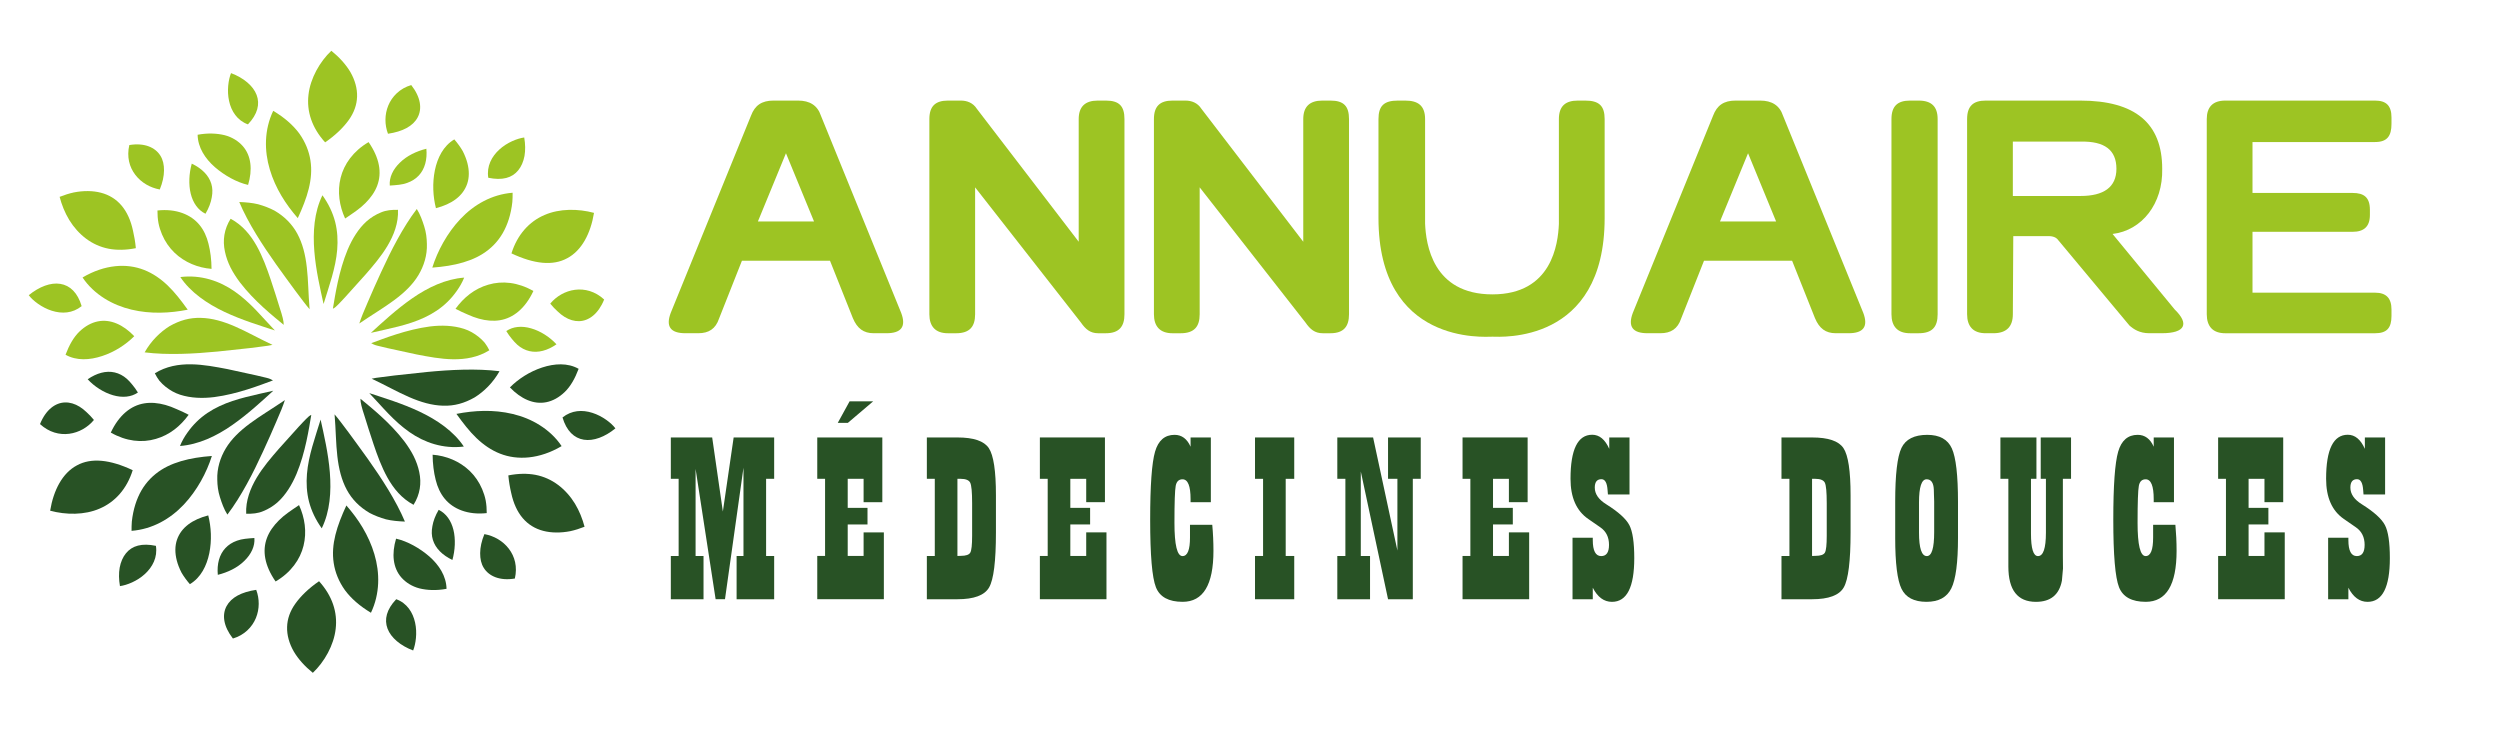 <?xml version="1.0" encoding="utf-8"?>
<!-- Generator: Adobe Illustrator 16.0.0, SVG Export Plug-In . SVG Version: 6.00 Build 0)  -->
<!DOCTYPE svg PUBLIC "-//W3C//DTD SVG 1.1//EN" "http://www.w3.org/Graphics/SVG/1.1/DTD/svg11.dtd">
<svg version="1.1" id="Calque_1" xmlns:x="http://ns.adobe.com/Extensibility/1.0/" xmlns:i="http://ns.adobe.com/AdobeIllustrator/10.0/" xmlns:graph="http://ns.adobe.com/Graphs/1.0/"
	 xmlns="http://www.w3.org/2000/svg" xmlns:xlink="http://www.w3.org/1999/xlink" x="0px" y="0px" width="200px" height="60px"
	 viewBox="0 0 200 60" enable-background="new 0 0 200 60" xml:space="preserve">
<g>
	<path fill="#9DC423" d="M59.355,20.857l-1.83,4.627c-0.276,0.829-0.829,1.174-1.658,1.174h-1.036c-1.174,0-1.588-0.518-1.174-1.623
		l6.423-15.78c0.311-0.829,0.863-1.208,1.795-1.208h1.001h0.967c0.933,0,1.554,0.38,1.83,1.208l6.423,15.78
		c0.415,1.105,0,1.623-1.174,1.623h-1.036c-0.794,0-1.312-0.38-1.657-1.208l-1.83-4.593H59.355z M65.122,17.715l-2.245-5.456
		l-2.244,5.456H65.122z"/>
	<path fill="#9DC423" d="M89.957,9.531v15.608c0,0.967-0.414,1.52-1.485,1.52h-0.622c-0.622,0-1.001-0.311-1.381-0.863l-8.46-10.808
		v10.152c0,0.967-0.414,1.52-1.519,1.52h-0.656c-1.001,0-1.485-0.552-1.485-1.52V9.531c0-1.036,0.483-1.484,1.485-1.484h1.036
		c0.483,0,0.967,0.172,1.277,0.656l8.149,10.636V9.531c0-1.001,0.518-1.484,1.52-1.484h0.656
		C89.543,8.047,89.957,8.496,89.957,9.531z"/>
	<path fill="#9DC423" d="M107.921,9.531v15.608c0,0.967-0.414,1.52-1.484,1.52h-0.622c-0.621,0-1.001-0.311-1.381-0.863
		l-8.46-10.808v10.152c0,0.967-0.414,1.52-1.519,1.52h-0.656c-1.001,0-1.485-0.552-1.485-1.52V9.531
		c0-1.036,0.483-1.484,1.485-1.484h1.036c0.483,0,0.967,0.172,1.277,0.656l8.149,10.636V9.531c0-1.001,0.518-1.484,1.52-1.484h0.656
		C107.507,8.047,107.921,8.496,107.921,9.531z"/>
	<path fill="#9DC423" d="M124.711,17.922V9.531c0-1.07,0.553-1.484,1.52-1.484h0.587c1.104,0,1.554,0.414,1.554,1.484v7.908
		c0,10.118-8.356,9.496-8.979,9.496c-0.621,0-9.115,0.69-9.115-9.496V9.531c0-1.07,0.448-1.484,1.554-1.484h0.587
		c1.036,0,1.588,0.414,1.588,1.484v8.356c0.069,1.623,0.588,5.663,5.387,5.663C124.158,23.551,124.642,19.511,124.711,17.922z"/>
	<path fill="#9DC423" d="M136.321,20.857l-1.83,4.627c-0.275,0.829-0.828,1.174-1.657,1.174h-1.036
		c-1.174,0-1.588-0.518-1.174-1.623l6.423-15.78c0.311-0.829,0.863-1.208,1.796-1.208h1.001h0.967c0.933,0,1.554,0.38,1.83,1.208
		l6.423,15.78c0.414,1.105,0,1.623-1.174,1.623h-1.036c-0.794,0-1.313-0.38-1.657-1.208l-1.83-4.593H136.321z M142.088,17.715
		l-2.244-5.456l-2.244,5.456H142.088z"/>
	<path fill="#9DC423" d="M155.011,25.139c0,1.001-0.414,1.52-1.52,1.52h-0.69c-1.001,0-1.484-0.552-1.484-1.52V9.531
		c0-1.036,0.483-1.484,1.484-1.484h0.69c1.036,0,1.52,0.483,1.52,1.484V25.139z"/>
	<path fill="#9DC423" d="M169.004,18.717l4.972,6.042c1.175,1.14,0.863,1.899-1.035,1.899h-1.002c-0.76,0-1.243-0.311-1.588-0.622
		l-5.732-6.872c0,0-0.173-0.276-0.725-0.276h-2.832l-0.034,6.25c0,0.967-0.483,1.52-1.554,1.52h-0.622
		c-1.001,0-1.484-0.552-1.484-1.52V9.531c0-1.036,0.483-1.484,1.484-1.484h7.563c4.42,0,6.561,1.83,6.561,5.456
		C173.044,16.299,171.352,18.44,169.004,18.717z M166.448,15.678c1.83,0,2.866-0.69,2.866-2.175c0-1.519-0.967-2.21-2.832-2.175
		h-5.455v4.351H166.448z"/>
	<path fill="#9DC423" d="M180.2,11.362v4.074h8.011c0.897,0,1.381,0.346,1.381,1.347v0.415c0,0.932-0.483,1.347-1.381,1.347H180.2
		v4.869h9.807c0.897,0,1.312,0.449,1.312,1.347v0.518c0,0.967-0.38,1.381-1.312,1.381h-11.982c-1.001,0-1.484-0.552-1.484-1.52
		V9.531c0-0.967,0.483-1.484,1.484-1.484h11.982c0.897,0,1.312,0.414,1.312,1.347v0.518c0,0.967-0.345,1.451-1.312,1.451H180.2z"/>
</g>
<g>
	<g>
		<path fill="#285225" d="M39.961,29.697c-1.821-0.23-3.955-0.117-5.827,0.064c-0.898,0.098-1.76,0.19-2.581,0.278
			c-0.346,0.044-0.684,0.087-1.018,0.13c-0.319,0.037-0.592,0.076-0.802,0.127c1.116,0.523,2.062,1.068,3.006,1.474
			c0.934,0.407,1.821,0.662,2.705,0.686c0.904,0.031,1.702-0.197,2.516-0.657C38.717,31.33,39.449,30.613,39.961,29.697z"/>
		<path fill="#285225" d="M46.764,42.139c-0.164-0.626-0.417-1.267-0.767-1.845c-0.351-0.577-0.819-1.104-1.35-1.501
			c-0.533-0.399-1.143-0.676-1.807-0.805c-0.656-0.123-1.387-0.112-2.174,0.044c0.046,0.506,0.13,0.979,0.229,1.4
			c0.088,0.416,0.21,0.793,0.365,1.131c0.307,0.673,0.745,1.184,1.296,1.523c0.549,0.341,1.212,0.508,1.941,0.513
			c0.363,0.004,0.747-0.031,1.131-0.107C46.003,42.41,46.385,42.29,46.764,42.139z"/>
		<path fill="#285225" d="M36.192,44.797c0.22-0.784,0.262-1.676,0.084-2.403c-0.178-0.732-0.58-1.317-1.182-1.608
			c-0.273,0.466-0.435,0.902-0.503,1.311c-0.076,0.398-0.065,0.756,0.041,1.096C34.834,43.863,35.396,44.418,36.192,44.797z"/>
		<path fill="#285225" d="M44.929,35.689c-0.453-0.684-1.067-1.245-1.744-1.672c-0.674-0.428-1.413-0.72-2.174-0.901
			c-1.532-0.366-3.077-0.283-4.497-0.005c0.53,0.734,1.03,1.388,1.599,1.932c0.57,0.546,1.199,0.979,1.897,1.251
			C41.392,36.838,43.149,36.739,44.929,35.689z"/>
		<path fill="#285225" d="M37.106,35.724c-0.395-0.6-0.938-1.142-1.552-1.608c-0.611-0.465-1.29-0.853-1.987-1.184
			c-1.403-0.663-2.837-1.089-4.025-1.483c0.534,0.555,1.011,1.113,1.536,1.652c0.523,0.539,1.075,1.048,1.682,1.469
			C33.957,35.409,35.458,35.926,37.106,35.724z"/>
		<path fill="#285225" d="M38.938,41.048c0.003-0.349-0.024-0.684-0.081-0.999c-0.06-0.318-0.164-0.632-0.284-0.915
			c-0.243-0.574-0.584-1.061-0.992-1.455c-0.813-0.788-1.899-1.22-2.972-1.302c0.006,0.728,0.094,1.418,0.244,2.008
			c0.142,0.581,0.379,1.096,0.724,1.513C36.252,40.723,37.436,41.214,38.938,41.048z"/>
		<path fill="#285225" d="M38.751,42.729c-0.225,0.546-0.335,1.059-0.338,1.521c-0.003,0.459,0.081,0.849,0.289,1.182
			c0.407,0.659,1.278,1.054,2.486,0.851c0.217-0.937,0-1.758-0.485-2.389C40.223,43.27,39.523,42.871,38.751,42.729z"/>
		<path fill="#285225" d="M28.836,31.899c-0.007,0.281,0.101,0.706,0.319,1.361c0.105,0.338,0.214,0.687,0.326,1.043
			c0.132,0.405,0.268,0.82,0.405,1.238c0.288,0.857,0.629,1.806,1.114,2.676c0.488,0.868,1.127,1.655,2.083,2.168
			c0.522-0.83,0.65-1.731,0.456-2.625c-0.09-0.438-0.245-0.862-0.446-1.27c-0.211-0.418-0.472-0.817-0.754-1.194
			C31.196,33.8,29.684,32.6,28.836,31.899z"/>
		<path fill="#285225" d="M40.792,30.991c0.878,0.92,1.909,1.391,2.922,1.183c0.505-0.103,1.006-0.372,1.47-0.819
			c0.459-0.444,0.813-1.069,1.107-1.849c-0.876-0.494-1.933-0.43-2.925-0.104C42.362,29.732,41.473,30.312,40.792,30.991z"/>
		<path fill="#285225" d="M49.232,34.271c-0.32-0.435-1.049-0.993-1.842-1.243c-0.809-0.258-1.66-0.213-2.389,0.368
			c0.319,1.083,0.937,1.659,1.705,1.78C47.472,35.302,48.39,34.959,49.232,34.271z"/>
	</g>
	<g>
		<path fill="#285225" d="M32.393,41.727c-0.709-1.689-1.878-3.481-2.974-5.024c-0.551-0.781-1.061-1.454-1.522-2.094
			c-0.229-0.311-0.436-0.591-0.621-0.824c-0.185-0.231-0.363-0.478-0.511-0.637c0.105,1.244,0.102,2.331,0.222,3.348
			c0.114,1.009,0.336,1.909,0.759,2.692c0.416,0.769,1.023,1.382,1.825,1.849c0.391,0.206,0.831,0.377,1.312,0.511
			C31.356,41.663,31.855,41.703,32.393,41.727z"/>
		<path fill="#285225" d="M25.027,53.826c0.922-0.872,1.68-2.208,1.827-3.513c0.161-1.33-0.271-2.646-1.33-3.815
			c-0.827,0.565-1.463,1.189-1.889,1.786c-0.428,0.594-0.65,1.226-0.667,1.874c-0.019,0.646,0.167,1.316,0.528,1.95
			C23.854,52.723,24.388,53.31,25.027,53.826z"/>
		<path fill="#285225" d="M17.424,45.987c0.791-0.197,1.566-0.563,2.122-1.115c0.551-0.533,0.86-1.179,0.805-1.832
			c-0.555,0.039-0.995,0.069-1.384,0.212c-0.383,0.134-0.697,0.338-0.938,0.599C17.543,44.37,17.347,45.124,17.424,45.987z"/>
		<path fill="#285225" d="M29.676,49.021c0.724-1.521,0.721-3.193,0.275-4.684c-0.221-0.751-0.548-1.464-0.934-2.117
			c-0.388-0.655-0.827-1.228-1.307-1.783c-0.753,1.626-1.247,3.111-1.012,4.613c0.114,0.742,0.404,1.47,0.897,2.163
			C28.085,47.876,28.779,48.485,29.676,49.021z"/>
		<path fill="#285225" d="M25.74,42.266c1.324-2.708,0.434-6.318-0.092-8.698c-0.439,1.442-0.971,2.869-1.091,4.344
			c-0.061,0.732-0.023,1.497,0.166,2.228C24.911,40.857,25.243,41.571,25.74,42.266z"/>
		<path fill="#285225" d="M22.047,46.518c1.225-0.714,1.969-1.767,2.236-2.859c0.274-1.103,0.101-2.249-0.36-3.251
			c-0.637,0.432-1.171,0.776-1.612,1.222c-0.438,0.434-0.768,0.904-0.955,1.406C20.971,44.062,21.162,45.238,22.047,46.518z"/>
		<path fill="#285225" d="M20.497,47.187c-1.176,0.175-1.997,0.604-2.372,1.304c-0.369,0.684-0.262,1.604,0.508,2.591
			c0.919-0.27,1.541-0.919,1.837-1.635C20.77,48.723,20.767,47.902,20.497,47.187z"/>
		<path fill="#285225" d="M24.902,33.193c-0.114,0.039-0.251,0.153-0.419,0.328c-0.171,0.185-0.351,0.353-0.575,0.605
			c-0.509,0.565-1.055,1.174-1.61,1.79c-0.616,0.71-1.247,1.439-1.763,2.301c-0.502,0.844-0.893,1.839-0.84,2.883
			c0.495,0.008,0.934-0.024,1.362-0.208c0.424-0.17,0.801-0.408,1.133-0.695c0.671-0.597,1.169-1.429,1.53-2.281
			C24.436,36.199,24.719,34.275,24.902,33.193z"/>
		<path fill="#285225" d="M31.686,43.093c-0.363,1.211-0.259,2.333,0.43,3.113c0.34,0.384,0.835,0.708,1.444,0.866
			c0.604,0.148,1.35,0.187,2.163,0.033c-0.021-1.028-0.606-1.909-1.374-2.586C33.578,43.851,32.595,43.299,31.686,43.093z"/>
		<path fill="#285225" d="M33.052,52.038c0.207-0.52,0.338-1.407,0.157-2.225c-0.177-0.817-0.651-1.566-1.51-1.876
			c-0.778,0.815-0.973,1.625-0.695,2.356C31.277,51.017,32.04,51.659,33.052,52.038z"/>
	</g>
	<g>
		<path fill="#285225" d="M18.19,41.168c1.116-1.466,2.08-3.361,2.86-5.064c0.402-0.868,0.764-1.689,1.055-2.376
			c0.14-0.328,0.275-0.648,0.41-0.966c0.126-0.296,0.189-0.518,0.276-0.755c-0.993,0.678-1.984,1.265-2.796,1.87
			c-0.817,0.604-1.487,1.251-1.931,1.992c-0.445,0.738-0.714,1.612-0.682,2.505c0.007,0.455,0.063,0.939,0.211,1.392
			C17.737,40.226,17.913,40.732,18.19,41.168z"/>
		<path fill="#285225" d="M4.012,40.856c1.264,0.342,2.757,0.359,3.965-0.171c1.22-0.521,2.173-1.571,2.639-3.07
			c-1.828-0.861-3.324-1.008-4.458-0.388C4.997,37.841,4.282,39.207,4.012,40.856z"/>
		<path fill="#285225" d="M7.015,30.342c0.535,0.586,1.294,1.067,2.029,1.277c0.732,0.213,1.443,0.158,1.988-0.217
			c-0.141-0.232-0.289-0.439-0.443-0.621c-0.149-0.181-0.284-0.338-0.437-0.472c-0.301-0.265-0.631-0.433-0.975-0.513
			C8.488,29.637,7.732,29.845,7.015,30.342z"/>
		<path fill="#285225" d="M10.524,42.468c1.675-0.134,3.097-0.955,4.175-2.096c1.06-1.122,1.836-2.57,2.251-3.894
			c-0.87,0.065-1.705,0.188-2.472,0.416c-0.766,0.228-1.438,0.544-2.028,1.019c-0.592,0.477-1.07,1.086-1.4,1.848
			c-0.167,0.38-0.299,0.8-0.393,1.256c-0.046,0.227-0.086,0.467-0.111,0.711C10.529,41.966,10.521,42.212,10.524,42.468z"/>
		<path fill="#285225" d="M14.399,35.678c1.48-0.109,2.903-0.782,4.173-1.669c1.26-0.877,2.414-1.951,3.291-2.751
			c-0.701,0.164-1.457,0.318-2.193,0.509c-0.731,0.188-1.43,0.405-2.106,0.723c-0.677,0.318-1.299,0.724-1.831,1.247
			c-0.269,0.264-0.518,0.557-0.747,0.883C14.753,34.946,14.55,35.302,14.399,35.678z"/>
		<path fill="#285225" d="M8.863,34.606c1.235,0.706,2.491,0.835,3.602,0.507c1.111-0.32,1.963-1.02,2.628-1.93
			c-0.325-0.175-0.659-0.324-0.973-0.457c-0.297-0.137-0.595-0.248-0.888-0.331c-0.588-0.163-1.157-0.215-1.693-0.125
			C10.477,32.441,9.516,33.208,8.863,34.606z"/>
		<path fill="#285225" d="M7.514,33.597c-0.188-0.233-0.386-0.437-0.578-0.612c-0.183-0.178-0.372-0.326-0.563-0.446
			c-0.384-0.237-0.781-0.355-1.17-0.343c-0.772,0.019-1.536,0.575-2.002,1.731C4.646,35.251,6.54,34.782,7.514,33.597z"/>
		<path fill="#285225" d="M21.838,30.432c-0.122-0.07-0.255-0.143-0.492-0.201c-0.262-0.062-0.536-0.127-0.82-0.195
			c-0.743-0.16-1.539-0.335-2.347-0.512c-1.804-0.342-3.984-0.783-5.793,0.339c0.109,0.218,0.23,0.417,0.366,0.597
			c0.151,0.18,0.322,0.339,0.497,0.481c0.356,0.282,0.728,0.495,1.158,0.636c0.873,0.28,1.813,0.304,2.734,0.19
			C19.01,31.523,20.819,30.809,21.838,30.432z"/>
		<path fill="#285225" d="M16.659,41.231c-1.261,0.329-2.157,0.953-2.501,1.951c-0.164,0.488-0.174,1.047-0.014,1.663
			c0.079,0.307,0.203,0.625,0.37,0.953c0.178,0.31,0.405,0.622,0.675,0.936c0.875-0.519,1.347-1.466,1.556-2.48
			C16.951,43.235,16.898,42.172,16.659,41.231z"/>
		<path fill="#285225" d="M9.596,46.889c0.548-0.075,1.374-0.397,1.987-0.961c0.618-0.561,1.034-1.346,0.89-2.261
			c-1.124-0.234-1.902-0.014-2.397,0.596c-0.246,0.301-0.418,0.699-0.502,1.15C9.496,45.858,9.504,46.362,9.596,46.889z"/>
	</g>
</g>
<g>
	<g>
		<path fill="#9DC423" d="M11.572,28.189c1.821,0.23,3.955,0.116,5.827-0.065c0.898-0.097,1.761-0.188,2.581-0.277
			c0.347-0.045,0.684-0.087,1.018-0.13c0.32-0.038,0.592-0.077,0.803-0.127c-1.116-0.524-2.063-1.068-3.007-1.475
			c-0.934-0.406-1.821-0.662-2.704-0.684c-0.905-0.032-1.703,0.197-2.517,0.656C12.817,26.557,12.085,27.272,11.572,28.189z"/>
		<path fill="#9DC423" d="M4.77,15.748c0.163,0.626,0.417,1.268,0.767,1.844c0.351,0.578,0.819,1.105,1.349,1.501
			c0.534,0.4,1.144,0.676,1.808,0.805c0.655,0.125,1.386,0.113,2.173-0.044c-0.046-0.505-0.13-0.979-0.228-1.401
			c-0.089-0.415-0.21-0.793-0.365-1.129c-0.307-0.674-0.745-1.185-1.297-1.524c-0.548-0.34-1.211-0.507-1.941-0.513
			c-0.363-0.003-0.747,0.032-1.13,0.108C5.532,15.477,5.149,15.597,4.77,15.748z"/>
		<path fill="#9DC423" d="M15.341,13.09c-0.22,0.784-0.262,1.675-0.083,2.401c0.178,0.733,0.581,1.319,1.182,1.609
			c0.272-0.464,0.434-0.902,0.502-1.311c0.076-0.398,0.065-0.756-0.039-1.095C16.699,14.023,16.139,13.469,15.341,13.09z"/>
		<path fill="#9DC423" d="M6.605,22.198c0.452,0.683,1.067,1.245,1.743,1.672c0.674,0.426,1.414,0.719,2.173,0.901
			c1.533,0.366,3.079,0.284,4.497,0.005c-0.53-0.735-1.029-1.388-1.599-1.933c-0.57-0.546-1.199-0.979-1.897-1.25
			C10.143,21.048,8.385,21.147,6.605,22.198z"/>
		<path fill="#9DC423" d="M14.427,22.164c0.395,0.599,0.939,1.142,1.553,1.607c0.611,0.465,1.29,0.854,1.986,1.184
			c1.404,0.662,2.838,1.088,4.025,1.483c-0.534-0.555-1.011-1.113-1.534-1.652c-0.523-0.539-1.076-1.047-1.682-1.468
			C17.579,22.478,16.076,21.962,14.427,22.164z"/>
		<path fill="#9DC423" d="M12.596,16.839c-0.003,0.348,0.024,0.683,0.081,0.998c0.059,0.319,0.165,0.632,0.283,0.917
			c0.243,0.574,0.585,1.06,0.992,1.454c0.814,0.789,1.899,1.219,2.972,1.302c-0.005-0.726-0.093-1.417-0.244-2.007
			c-0.142-0.583-0.378-1.096-0.723-1.513C15.282,17.165,14.099,16.673,12.596,16.839z"/>
		<path fill="#9DC423" d="M12.782,15.159c0.225-0.547,0.334-1.06,0.339-1.521c0.003-0.46-0.082-0.849-0.289-1.183
			c-0.408-0.659-1.279-1.053-2.486-0.851c-0.217,0.938-0.001,1.759,0.484,2.389C11.311,14.617,12.011,15.016,12.782,15.159z"/>
		<path fill="#9DC423" d="M22.697,25.988c0.007-0.281-0.101-0.706-0.319-1.362c-0.104-0.337-0.213-0.686-0.325-1.043
			c-0.133-0.405-0.269-0.82-0.404-1.238c-0.289-0.857-0.631-1.806-1.115-2.676c-0.489-0.867-1.127-1.656-2.084-2.168
			c-0.522,0.831-0.65,1.731-0.455,2.625c0.091,0.439,0.244,0.864,0.445,1.27c0.212,0.417,0.472,0.817,0.755,1.194
			C20.337,24.087,21.85,25.287,22.697,25.988z"/>
		<path fill="#9DC423" d="M10.741,26.896c-0.878-0.921-1.908-1.391-2.921-1.183c-0.505,0.102-1.007,0.373-1.471,0.818
			c-0.458,0.444-0.812,1.07-1.106,1.848c0.877,0.496,1.933,0.432,2.924,0.105C9.172,28.154,10.062,27.574,10.741,26.896z"/>
		<path fill="#9DC423" d="M2.301,23.616c0.321,0.433,1.049,0.994,1.843,1.243c0.808,0.257,1.66,0.214,2.388-0.368
			c-0.319-1.083-0.937-1.658-1.705-1.781C4.061,22.583,3.143,22.928,2.301,23.616z"/>
	</g>
	<g>
		<path fill="#9DC423" d="M19.141,16.16c0.709,1.688,1.878,3.481,2.974,5.025c0.55,0.781,1.06,1.454,1.522,2.093
			c0.229,0.311,0.436,0.59,0.621,0.825c0.184,0.231,0.363,0.478,0.511,0.635c-0.106-1.244-0.103-2.331-0.223-3.346
			c-0.113-1.009-0.336-1.909-0.759-2.694c-0.416-0.767-1.023-1.38-1.823-1.847c-0.393-0.207-0.831-0.377-1.312-0.511
			C20.178,16.224,19.68,16.183,19.141,16.16z"/>
		<path fill="#9DC423" d="M26.507,4.061c-0.923,0.872-1.68,2.207-1.827,3.513c-0.161,1.33,0.27,2.646,1.33,3.814
			c0.826-0.565,1.462-1.189,1.89-1.785c0.426-0.595,0.648-1.227,0.666-1.875c0.02-0.646-0.167-1.315-0.527-1.949
			C27.679,5.164,27.145,4.577,26.507,4.061z"/>
		<path fill="#9DC423" d="M34.11,11.899c-0.791,0.197-1.566,0.564-2.121,1.116c-0.553,0.533-0.861,1.178-0.807,1.83
			c0.556-0.037,0.996-0.067,1.384-0.21c0.383-0.134,0.697-0.337,0.94-0.598C33.99,13.517,34.188,12.763,34.11,11.899z"/>
		<path fill="#9DC423" d="M21.857,8.867c-0.724,1.521-0.72,3.193-0.274,4.684c0.221,0.75,0.547,1.463,0.934,2.116
			c0.387,0.655,0.827,1.229,1.306,1.784c0.754-1.627,1.247-3.113,1.013-4.613c-0.115-0.743-0.404-1.47-0.897-2.163
			C23.449,10.012,22.754,9.402,21.857,8.867z"/>
		<path fill="#9DC423" d="M25.794,15.622c-1.325,2.708-0.433,6.318,0.092,8.698c0.438-1.441,0.971-2.869,1.09-4.344
			c0.061-0.733,0.023-1.497-0.164-2.227C26.624,17.029,26.291,16.315,25.794,15.622z"/>
		<path fill="#9DC423" d="M29.487,11.369c-1.225,0.714-1.969,1.768-2.237,2.858c-0.274,1.104-0.102,2.25,0.36,3.253
			c0.638-0.432,1.172-0.777,1.612-1.222c0.438-0.434,0.768-0.905,0.955-1.406C30.563,13.826,30.372,12.648,29.487,11.369z"/>
		<path fill="#9DC423" d="M31.038,10.7c1.175-0.174,1.996-0.605,2.371-1.302c0.369-0.685,0.262-1.606-0.509-2.593
			c-0.92,0.269-1.542,0.919-1.837,1.636C30.763,9.165,30.767,9.985,31.038,10.7z"/>
		<path fill="#9DC423" d="M26.631,24.694c0.115-0.04,0.251-0.154,0.42-0.328c0.172-0.187,0.351-0.353,0.574-0.607
			c0.509-0.565,1.055-1.172,1.61-1.789c0.616-0.71,1.248-1.44,1.763-2.302c0.502-0.843,0.893-1.839,0.84-2.882
			c-0.493-0.008-0.933,0.024-1.362,0.208c-0.423,0.17-0.8,0.408-1.132,0.695c-0.671,0.597-1.17,1.428-1.531,2.281
			C27.098,21.688,26.814,23.612,26.631,24.694z"/>
		<path fill="#9DC423" d="M19.847,14.793c0.363-1.21,0.26-2.332-0.43-3.112c-0.34-0.384-0.835-0.708-1.444-0.866
			c-0.603-0.148-1.349-0.188-2.163-0.035c0.021,1.029,0.606,1.91,1.375,2.587C17.956,14.036,18.938,14.587,19.847,14.793z"/>
		<path fill="#9DC423" d="M18.482,5.849c-0.208,0.521-0.338,1.408-0.157,2.225c0.176,0.818,0.65,1.566,1.51,1.876
			c0.778-0.814,0.972-1.625,0.694-2.356C20.256,6.871,19.494,6.228,18.482,5.849z"/>
	</g>
	<g>
		<path fill="#9DC423" d="M33.344,16.719c-1.117,1.465-2.081,3.362-2.861,5.065c-0.401,0.869-0.763,1.689-1.055,2.375
			c-0.139,0.329-0.275,0.648-0.409,0.966c-0.126,0.297-0.19,0.518-0.276,0.755c0.992-0.678,1.983-1.265,2.795-1.87
			c0.817-0.604,1.487-1.251,1.932-1.993c0.446-0.738,0.714-1.611,0.681-2.503c-0.007-0.456-0.063-0.94-0.211-1.394
			C33.796,17.66,33.62,17.155,33.344,16.719z"/>
		<path fill="#9DC423" d="M47.521,17.03c-1.263-0.341-2.756-0.358-3.965,0.172c-1.219,0.521-2.172,1.571-2.639,3.069
			c1.828,0.862,3.324,1.009,4.458,0.388C46.537,20.047,47.252,18.679,47.521,17.03z"/>
		<path fill="#9DC423" d="M44.518,27.545c-0.535-0.586-1.294-1.068-2.029-1.276c-0.733-0.214-1.443-0.159-1.987,0.216
			c0.141,0.232,0.289,0.438,0.442,0.62c0.15,0.181,0.284,0.339,0.437,0.472c0.301,0.266,0.63,0.435,0.976,0.513
			C43.046,28.25,43.801,28.043,44.518,27.545z"/>
		<path fill="#9DC423" d="M41.009,15.419c-1.674,0.134-3.096,0.955-4.174,2.097c-1.061,1.121-1.837,2.569-2.251,3.893
			c0.87-0.065,1.705-0.187,2.473-0.417c0.765-0.227,1.436-0.543,2.027-1.018c0.592-0.477,1.07-1.088,1.399-1.848
			c0.167-0.38,0.299-0.799,0.393-1.256c0.047-0.227,0.086-0.467,0.111-0.71C41.005,15.921,41.013,15.674,41.009,15.419z"/>
		<path fill="#9DC423" d="M37.134,22.209c-1.479,0.11-2.902,0.782-4.173,1.668c-1.26,0.877-2.413,1.952-3.29,2.751
			c0.7-0.164,1.456-0.318,2.192-0.508c0.732-0.188,1.431-0.406,2.107-0.725c0.676-0.318,1.3-0.724,1.831-1.247
			c0.269-0.262,0.518-0.556,0.746-0.881C36.78,22.94,36.984,22.583,37.134,22.209z"/>
		<path fill="#9DC423" d="M42.671,23.28c-1.235-0.707-2.492-0.835-3.603-0.507c-1.11,0.32-1.963,1.02-2.627,1.93
			c0.325,0.175,0.659,0.326,0.972,0.458c0.298,0.137,0.595,0.248,0.89,0.33c0.586,0.165,1.156,0.215,1.691,0.127
			C41.057,25.445,42.018,24.68,42.671,23.28z"/>
		<path fill="#9DC423" d="M44.02,24.291c0.188,0.233,0.386,0.437,0.579,0.612c0.182,0.178,0.37,0.326,0.562,0.445
			c0.384,0.238,0.782,0.356,1.171,0.345c0.773-0.021,1.536-0.577,2.001-1.732C46.888,22.635,44.994,23.104,44.02,24.291z"/>
		<path fill="#9DC423" d="M29.696,27.455c0.122,0.07,0.256,0.143,0.491,0.199c0.262,0.063,0.536,0.129,0.82,0.197
			c0.743,0.16,1.539,0.334,2.348,0.51c1.803,0.344,3.983,0.785,5.792-0.338c-0.108-0.219-0.23-0.417-0.366-0.598
			c-0.15-0.179-0.321-0.338-0.496-0.479c-0.356-0.282-0.728-0.496-1.158-0.637c-0.874-0.279-1.813-0.304-2.735-0.191
			C32.524,26.363,30.715,27.078,29.696,27.455z"/>
		<path fill="#9DC423" d="M34.875,16.655c1.26-0.329,2.156-0.952,2.5-1.951c0.165-0.489,0.175-1.048,0.015-1.663
			c-0.08-0.306-0.204-0.626-0.371-0.953c-0.178-0.31-0.405-0.623-0.674-0.937c-0.875,0.519-1.348,1.466-1.557,2.48
			C34.583,14.651,34.635,15.715,34.875,16.655z"/>
		<path fill="#9DC423" d="M41.938,10.998c-0.548,0.075-1.373,0.398-1.987,0.962c-0.618,0.56-1.034,1.346-0.889,2.261
			c1.123,0.233,1.902,0.013,2.397-0.596c0.246-0.301,0.418-0.699,0.501-1.15C42.038,12.028,42.029,11.524,41.938,10.998z"/>
	</g>
</g>
<g>
	<path fill="#285225" d="M61.933,34.997v3.309h-0.645v6.172h0.645v3.461h-3.005v-3.461h0.55v-7.063l-1.479,10.523H57.25
		L55.647,37.51v6.968h0.635v3.461h-2.616v-3.461h0.625v-6.172h-0.625v-3.309h3.309l0.854,5.926l0.863-5.926H61.933z"/>
	<path fill="#285225" d="M70.586,34.997v5.177h-1.498v-1.868h-1.271v2.323h1.583v1.327h-1.583v2.521h1.271v-1.887h1.621v5.348
		h-5.328v-3.461h0.625v-6.172h-0.625v-3.309H70.586z M67.969,32.105h1.887l-2.029,1.726h-0.806L67.969,32.105z"/>
	<path fill="#285225" d="M74.148,34.997h2.446c1.295,0,2.133,0.284,2.512,0.854c0.379,0.568,0.569,1.826,0.569,3.773v2.977
		c0,2.294-0.182,3.758-0.545,4.39c-0.363,0.633-1.208,0.948-2.536,0.948h-2.446v-3.461h0.635v-6.172h-0.635V34.997z M76.594,38.306
		v6.172l0.275-0.01c0.405,0,0.656-0.086,0.754-0.26c0.098-0.174,0.147-0.621,0.147-1.342V40.25c0-0.879-0.051-1.423-0.152-1.632
		c-0.101-0.207-0.36-0.313-0.777-0.313H76.594z"/>
	<path fill="#285225" d="M88.395,34.997v5.177h-1.498v-1.868h-1.271v2.323h1.583v1.327h-1.583v2.521h1.271v-1.887h1.621v5.348
		h-5.328v-3.461h0.626v-6.172h-0.626v-3.309H88.395z"/>
	<path fill="#285225" d="M95.246,35.737v-0.74h1.622v5.177h-1.622v-0.236c0-1.063-0.214-1.594-0.645-1.594
		c-0.297,0-0.479,0.176-0.545,0.526c-0.066,0.351-0.1,1.335-0.1,2.954c0,1.775,0.215,2.663,0.645,2.663
		c0.398,0,0.598-0.493,0.598-1.479v-0.56v-0.464h1.782c0.063,0.688,0.095,1.383,0.095,2.085c0,2.718-0.822,4.077-2.465,4.077
		c-1.119,0-1.832-0.389-2.138-1.167c-0.307-0.777-0.459-2.575-0.459-5.394c0-2.731,0.129-4.547,0.389-5.447
		c0.259-0.901,0.78-1.351,1.564-1.351C94.541,34.789,94.967,35.104,95.246,35.737z"/>
	<path fill="#285225" d="M103.539,34.997v3.309h-0.683v6.172h0.683v3.461h-3.138v-3.461h0.645v-6.172h-0.645v-3.309H103.539z"/>
	<path fill="#285225" d="M113.66,34.997v3.309h-0.635v9.633h-1.981l-2.18-10.221v6.76h0.739v3.461h-2.618v-3.461h0.646v-6.172
		h-0.646v-3.309h2.863l1.944,9.045v-5.736h-0.749v-3.309H113.66z"/>
	<path fill="#285225" d="M122.21,34.997v5.177h-1.498v-1.868h-1.271v2.323h1.584v1.327h-1.584v2.521h1.271v-1.887h1.621v5.348
		h-5.329v-3.461h0.626v-6.172h-0.626v-3.309H122.21z"/>
	<path fill="#285225" d="M130.361,34.997v4.561h-1.727l-0.028-0.342c-0.038-0.588-0.202-0.881-0.492-0.881
		c-0.355,0-0.532,0.225-0.532,0.672c0,0.513,0.308,0.958,0.92,1.337c0.967,0.607,1.582,1.162,1.845,1.665
		c0.262,0.502,0.394,1.382,0.394,2.641c0,2.331-0.595,3.498-1.783,3.498c-0.639,0-1.15-0.376-1.536-1.129v0.92h-1.62v-4.921h1.62
		v0.189c0,0.854,0.225,1.28,0.674,1.28c0.417,0,0.625-0.3,0.625-0.9c0-0.62-0.236-1.09-0.711-1.412l-0.947-0.655
		c-0.948-0.65-1.422-1.722-1.422-3.214c0-2.351,0.578-3.526,1.734-3.526c0.574,0,1.03,0.376,1.365,1.128v-0.91H130.361z"/>
	<path fill="#285225" d="M142.518,34.997h2.446c1.296,0,2.134,0.284,2.513,0.854c0.379,0.568,0.569,1.826,0.569,3.773v2.977
		c0,2.294-0.182,3.758-0.545,4.39c-0.364,0.633-1.21,0.948-2.537,0.948h-2.446v-3.461h0.636v-6.172h-0.636V34.997z M144.964,38.306
		v6.172l0.275-0.01c0.404,0,0.655-0.086,0.754-0.26c0.098-0.174,0.146-0.621,0.146-1.342V40.25c0-0.879-0.051-1.423-0.151-1.632
		c-0.102-0.207-0.36-0.313-0.777-0.313H144.964z"/>
	<path fill="#285225" d="M151.616,43.027v-2.883c0-2.174,0.167-3.609,0.502-4.309c0.336-0.698,1.024-1.047,2.066-1.047
		c0.98,0,1.635,0.361,1.964,1.085c0.328,0.724,0.492,2.154,0.492,4.29v2.863c0,1.973-0.177,3.319-0.531,4.039
		c-0.354,0.721-1.017,1.081-1.99,1.081c-0.992,0-1.657-0.347-1.996-1.038C151.785,46.417,151.616,45.056,151.616,43.027z
		 M153.521,40.192v2.408c0,1.259,0.209,1.887,0.626,1.887c0.393,0,0.587-0.635,0.587-1.906v-2.474l-0.018-0.559l-0.01-0.389
		c-0.025-0.544-0.218-0.816-0.578-0.816C153.725,38.344,153.521,38.961,153.521,40.192z"/>
	<path fill="#285225" d="M165.683,34.997v3.309h-0.653v6.182l0.009,0.996l-0.086,0.967c-0.215,1.132-0.906,1.697-2.076,1.697
		c-1.473,0-2.208-0.942-2.208-2.825v-0.996v-6.021h-0.636v-3.309h2.882v3.309h-0.437v4.371c0,1.208,0.187,1.811,0.56,1.811
		c0.424,0,0.636-0.625,0.636-1.877v-4.305h-0.417v-3.309H165.683z"/>
	<path fill="#285225" d="M172.297,35.737v-0.74h1.621v5.177h-1.621v-0.236c0-1.063-0.215-1.594-0.645-1.594
		c-0.298,0-0.479,0.176-0.545,0.526c-0.066,0.351-0.101,1.335-0.101,2.954c0,1.775,0.216,2.663,0.646,2.663
		c0.398,0,0.598-0.493,0.598-1.479v-0.56v-0.464h1.781c0.063,0.688,0.096,1.383,0.096,2.085c0,2.718-0.822,4.077-2.465,4.077
		c-1.119,0-1.832-0.389-2.139-1.167c-0.306-0.777-0.459-2.575-0.459-5.394c0-2.731,0.129-4.547,0.389-5.447
		c0.259-0.901,0.779-1.351,1.563-1.351C171.592,34.789,172.019,35.104,172.297,35.737z"/>
	<path fill="#285225" d="M182.657,34.997v5.177h-1.499v-1.868h-1.271v2.323h1.584v1.327h-1.584v2.521h1.271v-1.887h1.622v5.348
		h-5.329v-3.461h0.626v-6.172h-0.626v-3.309H182.657z"/>
	<path fill="#285225" d="M190.808,34.997v4.561h-1.727l-0.027-0.342c-0.038-0.588-0.202-0.881-0.493-0.881
		c-0.354,0-0.531,0.225-0.531,0.672c0,0.513,0.307,0.958,0.92,1.337c0.967,0.607,1.582,1.162,1.844,1.665
		c0.263,0.502,0.394,1.382,0.394,2.641c0,2.331-0.595,3.498-1.782,3.498c-0.639,0-1.15-0.376-1.536-1.129v0.92h-1.62v-4.921h1.62
		v0.189c0,0.854,0.225,1.28,0.673,1.28c0.418,0,0.626-0.3,0.626-0.9c0-0.62-0.237-1.09-0.711-1.412l-0.947-0.655
		c-0.948-0.65-1.423-1.722-1.423-3.214c0-2.351,0.578-3.526,1.735-3.526c0.574,0,1.03,0.376,1.365,1.128v-0.91H190.808z"/>
</g>
</svg>
